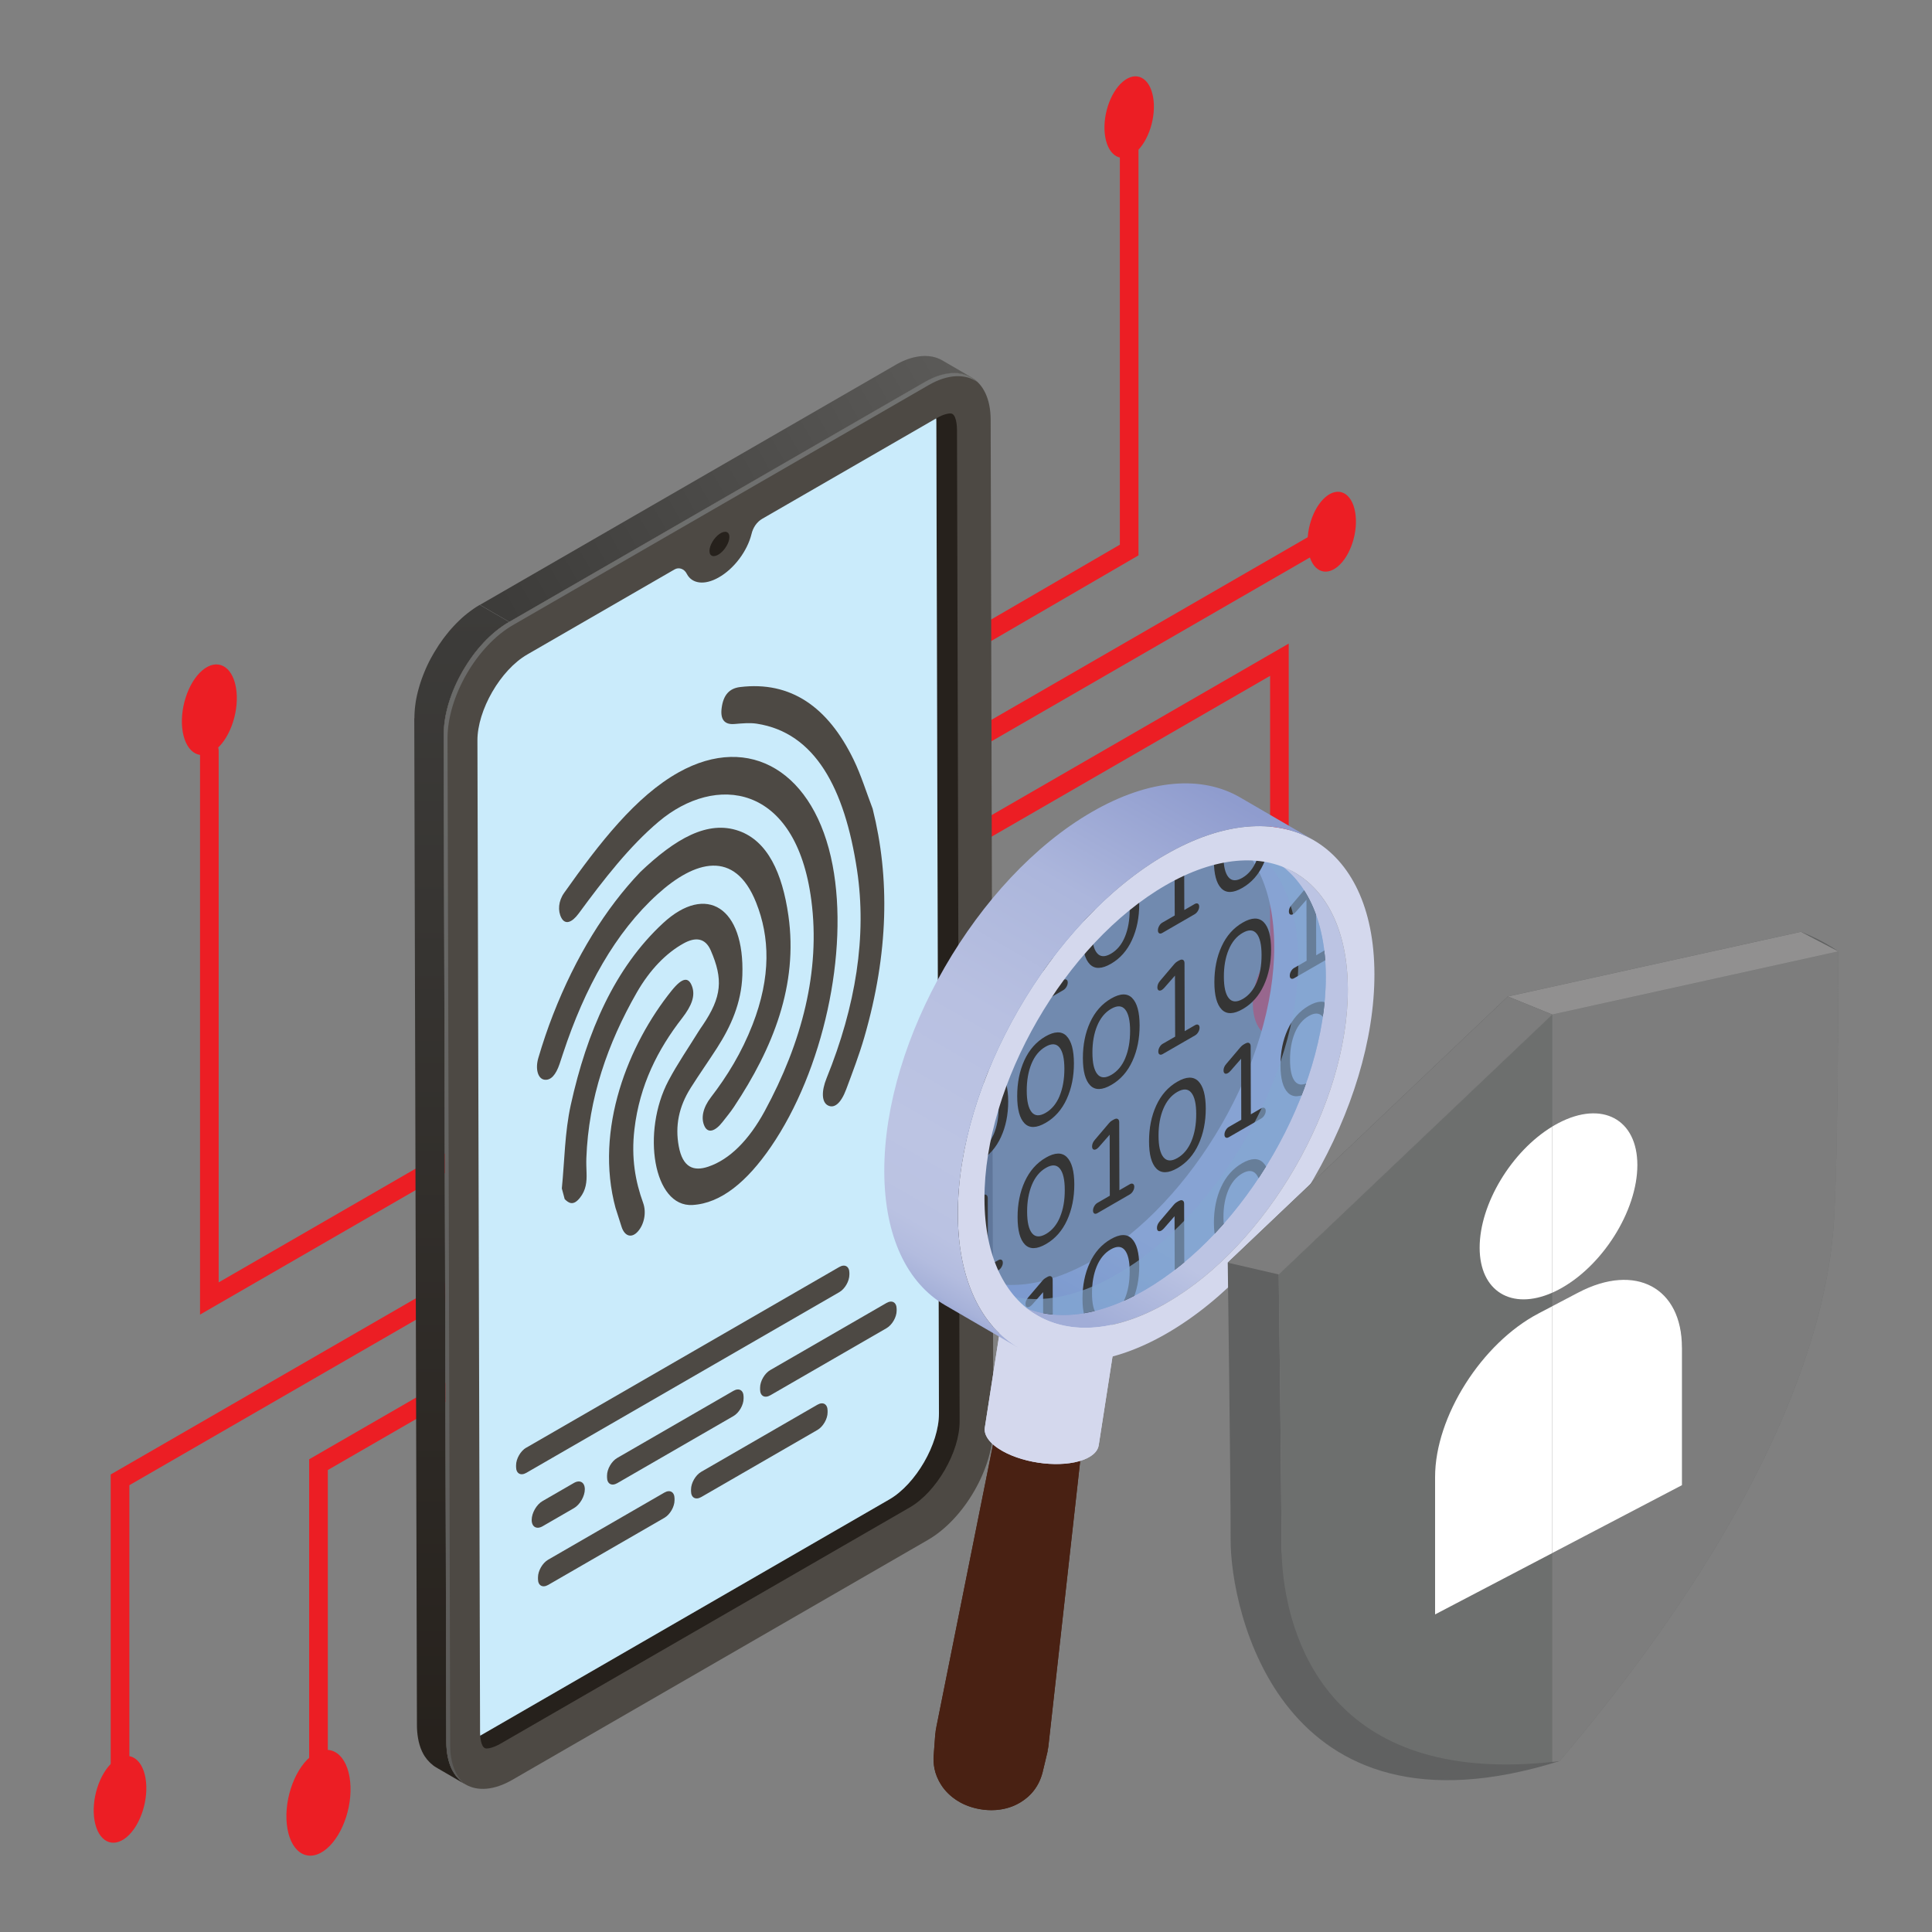 <?xml version="1.0" encoding="UTF-8"?>
<svg xmlns="http://www.w3.org/2000/svg" xmlns:xlink="http://www.w3.org/1999/xlink" id="Layer_2" viewBox="0 0 500 500">
  <rect x="0" y="0" width="500" height="500" fill="#808080" stroke="none"/>
  <defs>
    <style>.cls-1{fill:#26211c;}.cls-2{fill:url(#linear-gradient-2);}.cls-3{fill:#4d4944;}.cls-4{fill:#7d7d7d;}.cls-5{fill:#6990ca;}.cls-5,.cls-6{opacity:.64;}.cls-7{fill:#caebfb;}.cls-7,.cls-8{isolation:isolate;}.cls-9{fill:#606161;}.cls-10{fill:#fff;}.cls-11{fill:#919090;}.cls-12{fill:none;}.cls-13{fill:url(#linear-gradient-4);}.cls-6{fill:#84a7d2;}.cls-14{fill:#492113;}.cls-15{fill:url(#linear-gradient-3);}.cls-16{fill:url(#linear-gradient-5);}.cls-17{fill:#6d6f6e;}.cls-18{fill:#d4d8ed;}.cls-19{fill:#353535;}.cls-20{fill:url(#linear-gradient);}.cls-21{clip-path:url(#clippath);}.cls-22{fill:#ec1e24;}</style>
    <linearGradient id="linear-gradient" x1="131.27" y1="158.64" x2="246.63" y2="93.2" gradientUnits="userSpaceOnUse">
      <stop offset="0" stop-color="#3d3c3a"></stop>
      <stop offset="1" stop-color="#5b5a58"></stop>
    </linearGradient>
    <linearGradient id="linear-gradient-2" x1="119.52" y1="461.81" x2="119.52" y2="156.54" gradientUnits="userSpaceOnUse">
      <stop offset="0" stop-color="#26211c"></stop>
      <stop offset="1" stop-color="#3d3c3a"></stop>
    </linearGradient>
    <linearGradient id="linear-gradient-3" x1="209.13" y1="73.99" x2="72.59" y2="445.02" gradientUnits="userSpaceOnUse">
      <stop offset="0" stop-color="#727372"></stop>
      <stop offset="1" stop-color="#5b5a58"></stop>
    </linearGradient>
    <linearGradient id="linear-gradient-4" x1="12290.82" y1="344.58" x2="12357.13" y2="229.73" gradientTransform="translate(-12015.16)" gradientUnits="userSpaceOnUse">
      <stop offset=".04" stop-color="#a1add7"></stop>
      <stop offset=".23" stop-color="#bcc4e3"></stop>
      <stop offset=".37" stop-color="#bcc4e3"></stop>
      <stop offset=".39" stop-color="#bcc4e3"></stop>
      <stop offset=".99" stop-color="#bcc4e3"></stop>
    </linearGradient>
    <clipPath id="clippath">
      <path class="cls-12" d="M296.25,333.88c25.97-14.99,46.95-51.33,46.87-81.17-.08-29.84-21.2-41.88-47.17-26.88-25.96,14.99-46.95,51.33-46.87,81.18.08,29.84,21.21,41.87,47.17,26.88h0Z"></path>
    </clipPath>
    <linearGradient id="linear-gradient-5" x1="12250.46" y1="332.49" x2="12326.48" y2="200.82" gradientTransform="translate(-12015.16)" gradientUnits="userSpaceOnUse">
      <stop offset="0" stop-color="#a1add7"></stop>
      <stop offset=".01" stop-color="#a7b2d9"></stop>
      <stop offset=".05" stop-color="#b3bcdf"></stop>
      <stop offset=".1" stop-color="#bac2e2"></stop>
      <stop offset=".23" stop-color="#bcc4e3"></stop>
      <stop offset=".47" stop-color="#b8c0e1"></stop>
      <stop offset=".69" stop-color="#adb7dc"></stop>
      <stop offset=".72" stop-color="#acb6dc"></stop>
      <stop offset=".99" stop-color="#8f9cce"></stop>
    </linearGradient>
  </defs>
  <g id="Layer_1-2">
    <path class="cls-22" d="M170.56,215.5c-.83,0-1.64-.43-2.09-1.2-.67-1.15-.28-2.63.87-3.29l120.48-70.05V30.3c0-1.33,1.08-2.41,2.41-2.41s2.41,1.08,2.41,2.41v113.43l-122.88,71.44c-.38.22-.8.33-1.21.33Z"></path>
    <path class="cls-22" d="M182.15,259.15c-.83,0-1.64-.43-2.09-1.21-.67-1.15-.27-2.63.88-3.29l152.58-88.09v90.18c0,1.33-1.08,2.41-2.41,2.41s-2.41-1.08-2.41-2.41v-81.83l-145.34,83.92c-.38.22-.79.32-1.2.32Z"></path>
    <path class="cls-22" d="M195.7,226.64c-.83,0-1.64-.43-2.09-1.21-.67-1.15-.27-2.63.88-3.29l148.96-86c1.16-.67,2.63-.27,3.29.88.67,1.15.27,2.63-.88,3.29l-148.96,86c-.38.22-.79.32-1.2.32Z"></path>
    <path class="cls-22" d="M298.42,25.11c.89,5.07-1.15,11.51-4.57,14.38-3.42,2.87-6.91,1.08-7.81-3.99-.89-5.07,1.15-11.51,4.57-14.38,3.42-2.87,6.91-1.08,7.81,3.99Z"></path>
    <path class="cls-22" d="M350.71,132.52c.88,4.97-1.13,11.27-4.47,14.08-3.35,2.81-6.77,1.06-7.64-3.91-.88-4.97,1.13-11.27,4.47-14.08,3.35-2.81,6.77-1.06,7.64,3.91Z"></path>
    <path class="cls-22" d="M337.78,251.14c.96,5.47-1.24,12.4-4.92,15.49-3.68,3.09-7.45,1.16-8.41-4.3-.96-5.47,1.24-12.4,4.92-15.49,3.68-3.09,7.45-1.16,8.41,4.3Z"></path>
    <path class="cls-22" d="M82.42,468.97c-1.33,0-2.41-1.08-2.41-2.41v-88.9l33.7-19.45c1.15-.67,2.63-.28,3.29.88.67,1.15.27,2.63-.88,3.29l-31.28,18.06v86.11c0,1.33-1.08,2.41-2.41,2.41Z"></path>
    <path class="cls-22" d="M31.06,472.9c-1.33,0-2.41-1.08-2.41-2.41v-88.9l85.06-49.1c1.16-.67,2.63-.27,3.29.88.67,1.15.27,2.63-.88,3.29l-82.64,47.71v86.11c0,1.33-1.08,2.41-2.41,2.41Z"></path>
    <path class="cls-22" d="M51.77,340.23v-145.99c0-1.33,1.08-2.41,2.41-2.41s2.41,1.08,2.41,2.41v137.64l57.11-32.98c1.16-.67,2.63-.27,3.29.88.67,1.15.27,2.63-.88,3.29l-64.35,37.15Z"></path>
    <path class="cls-22" d="M61.06,177.91c.99,5.64-1.28,12.8-5.08,15.99-3.8,3.19-7.69,1.2-8.68-4.44-.99-5.64,1.28-12.8,5.08-15.99,3.8-3.19,7.69-1.2,8.68,4.44Z"></path>
    <path class="cls-22" d="M37.65,460.13c.95,5.4-1.23,12.26-4.86,15.31-3.64,3.05-7.36,1.15-8.32-4.25-.95-5.4,1.23-12.26,4.87-15.31,3.64-3.05,7.36-1.15,8.31,4.25Z"></path>
    <path class="cls-22" d="M90.45,459.82c1.16,6.58-1.49,14.93-5.93,18.65-4.43,3.72-8.97,1.4-10.13-5.18-1.16-6.58,1.49-14.93,5.93-18.65,4.43-3.72,8.97-1.4,10.13,5.18Z"></path>
    <path class="cls-20" d="M231.75,94.44c.18-.1.36-.2.54-.3.23-.13.46-.25.69-.36.15-.07.3-.14.45-.21.04-.02.07-.04.11-.05.04-.02.09-.04.13-.06.23-.1.45-.2.68-.29.23-.09.46-.18.69-.26.04-.01.08-.03.12-.04.04-.01.07-.02.11-.03.15-.05.3-.1.46-.15.24-.07.47-.14.7-.19.11-.03.22-.05.34-.07.05-.01.1-.02.15-.03.07-.02.14-.03.21-.05.25-.05.5-.09.74-.12.15-.02.3-.03.45-.05.05,0,.11-.01.16-.02.05,0,.1-.01.15-.01.27-.02.54-.03.8-.03.12,0,.23.01.34.02.09,0,.18,0,.27.01.09,0,.18,0,.27.01.33.03.66.08.98.14,0,0,.01,0,.02,0,.07.02.14.04.21.06.32.07.65.15.95.26.03,0,.05.02.07.03.45.17.89.36,1.3.6l7.59,4.41c-.41-.24-.85-.44-1.3-.6-.34-.12-.68-.22-1.04-.3-.07-.02-.13-.04-.2-.06-.41-.08-.84-.13-1.27-.16-.09,0-.18,0-.26-.01-.42-.02-.85-.01-1.29.03-.05,0-.11.01-.16.02-.46.04-.93.11-1.41.22-.05.01-.1.02-.15.03-.49.11-.99.25-1.49.42-.03.01-.07.02-.1.03-.53.18-1.07.4-1.61.65-.04.02-.07.03-.11.05-.55.26-1.11.54-1.68.87l-107.55,62.09-7.59-4.41,107.55-62.09Z"></path>
    <path class="cls-2" d="M107.25,185.89c0-.25,0-.51.01-.77,0-.27.02-.55.04-.82,0-.12.02-.25.03-.37,0-.06,0-.11.01-.17,0-.1.01-.19.02-.29.03-.28.06-.55.09-.83.04-.28.08-.57.12-.85,0,0,0-.02,0-.02,0-.01,0-.02,0-.03.04-.27.09-.53.14-.8.06-.3.12-.59.18-.89.02-.1.05-.21.07-.31.02-.06.03-.13.05-.19.03-.13.06-.26.09-.39.07-.3.15-.6.24-.9.06-.22.13-.44.19-.66.01-.04.02-.08.04-.12.01-.04.02-.08.03-.12.09-.29.18-.59.28-.88.1-.29.2-.58.3-.87.02-.05.04-.11.06-.16.02-.04.03-.09.05-.13.07-.18.13-.36.2-.54.11-.28.22-.55.33-.83.08-.2.17-.39.25-.59.01-.03.03-.07.04-.1.02-.04.03-.08.05-.12.12-.27.25-.55.37-.82.14-.3.29-.6.43-.9.02-.05.05-.09.07-.14.03-.06.06-.12.09-.17.12-.24.24-.47.37-.71.16-.29.33-.58.49-.87.08-.15.16-.3.25-.44.03-.06.07-.12.1-.18.15-.25.32-.5.47-.75.22-.36.45-.73.68-1.09.04-.06.07-.12.11-.17.35-.52.71-1.03,1.07-1.53h0s0,0,0,0c.25-.34.5-.67.76-.99.21-.27.42-.53.64-.79,0,0,0,0,0-.01,0,0,0,0,0-.01.22-.26.44-.52.66-.77.22-.25.44-.49.66-.73.04-.04.07-.08.11-.12.04-.04.08-.08.12-.12.16-.16.31-.33.47-.49.24-.24.48-.48.72-.71.07-.07.15-.14.22-.21.06-.05.12-.11.17-.16.12-.11.23-.22.35-.33.25-.22.5-.44.76-.66.11-.09.22-.18.34-.27.06-.05.11-.09.17-.14.08-.07.17-.14.25-.2.25-.19.5-.38.75-.57.18-.13.36-.26.55-.39.03-.02.07-.05.1-.07.03-.02.06-.05.09-.07.24-.16.48-.32.72-.48.24-.15.48-.3.72-.44.06-.03.11-.07.17-.1l7.59,4.41c-.58.33-1.14.7-1.7,1.08-.03.02-.07.05-.1.07-.52.37-1.04.75-1.55,1.16-.06.05-.11.09-.17.14-.49.4-.97.82-1.44,1.26-.06.05-.12.11-.17.16-.48.45-.95.92-1.41,1.41-.04.04-.08.08-.11.12-.49.53-.97,1.07-1.44,1.63,0,0,0,0,0,.01-.48.58-.94,1.17-1.39,1.78h0c-.41.56-.8,1.13-1.18,1.71-.24.36-.46.72-.68,1.09-.19.31-.39.61-.57.93-.08.15-.16.29-.25.44-.3.52-.58,1.05-.86,1.58-.03.06-.06.12-.09.18-.33.65-.64,1.31-.93,1.97-.02.03-.03.07-.05.1-.28.65-.55,1.3-.79,1.96-.02.04-.03.09-.05.13-.25.67-.47,1.35-.68,2.02-.01.04-.02.08-.04.12-.19.65-.37,1.3-.52,1.95-.02.06-.03.13-.05.19-.15.67-.29,1.33-.39,2,0,.01,0,.02,0,.04-.11.67-.19,1.34-.24,2,0,.06,0,.11-.01.17-.05.66-.08,1.32-.08,1.96h0l.69,260.61c0,.65.03,1.27.09,1.87,0,.05.01.11.02.16.05.55.13,1.08.23,1.59.01.07.03.13.04.2.1.49.22.96.36,1.41.03.08.05.16.08.25.14.42.3.83.47,1.21.02.04.04.09.06.13.2.43.43.84.68,1.22.35.54.75,1.02,1.17,1.45.1.11.21.21.32.31.45.41.92.79,1.43,1.09l-7.59-4.41c-.52-.3-.99-.68-1.43-1.09-.11-.1-.21-.2-.32-.31-.43-.44-.83-.91-1.18-1.45,0,0-.01-.01-.02-.02-.23-.36-.45-.75-.64-1.16,0-.01-.01-.03-.02-.04-.02-.04-.04-.09-.06-.13-.12-.26-.23-.52-.33-.79-.05-.14-.09-.28-.14-.42-.03-.08-.06-.16-.08-.25-.02-.08-.05-.15-.07-.22-.08-.28-.16-.57-.23-.87-.02-.1-.04-.22-.06-.32-.01-.07-.03-.13-.04-.2-.02-.1-.04-.2-.06-.31-.05-.27-.09-.54-.12-.81-.02-.15-.03-.31-.05-.47,0-.05-.01-.11-.02-.16,0-.07-.01-.13-.02-.19-.02-.26-.04-.53-.05-.8-.01-.27-.02-.54-.02-.82v-.05l-.69-260.61h0Z"></path>
    <path class="cls-3" d="M131.79,160.95c-9.39,5.42-16.98,18.57-16.95,29.36l.69,260.61c.03,10.79,7.67,15.13,17.06,9.7l107.55-62.09c9.38-5.41,16.96-18.54,16.93-29.33l-.69-260.61c-.03-10.79-7.67-15.15-17.04-9.73l-107.55,62.09Z"></path>
    <path class="cls-1" d="M124.29,449.18c.08,1.29.42,3.33,1.61,3.33.45,0,1.7-.13,3.71-1.29l105.87-61.12c6.89-3.99,12.89-14.37,12.87-22.26l-.68-256.58c0-.72-.11-4.26-1.67-4.26-.45,0-1.7.11-3.67,1.25l-.04.02c.04.42.04.81.04.98l.68,256.55c.02,7.89-6,18.3-12.87,22.26l-105.85,61.12Z"></path>
    <path class="cls-7" d="M136.44,169.39l37.18-21.47.95-.55c1.17-.68,2.54-.11,3.14,1.08.02.04.04.08.06.11,1.31,2.48,4.49,2.99,8.18.91,4.07-2.27,7.48-6.93,8.54-11.26.38-1.63,1.34-3.12,2.8-3.96l44.99-25.97c.04.42.04.81.04.98l.68,256.55c.02,7.89-6,18.3-12.87,22.26l-105.85,61.12c-.04-.42-.04-.76-.04-.93l-.68-256.58c-.04-7.89,5.98-18.32,12.87-22.28Z"></path>
    <path class="cls-1" d="M183.61,142.58c0,1.43,1.16,1.77,2.58.78,1.43-1,2.58-2.97,2.58-4.39,0-1.43-1.16-1.77-2.58-.78-1.43,1-2.58,2.97-2.58,4.39Z"></path>
    <path class="cls-15" d="M131.79,160.95l107.55-62.09c5.59-3.23,10.55-2.96,13.66.05-3.12-2.22-7.65-2.15-12.68.76l-107.55,62.09c-9.39,5.42-16.98,18.57-16.95,29.36l.69,260.61c.01,4.35,1.28,7.63,3.38,9.66-2.68-1.9-4.34-5.49-4.35-10.48l-.69-260.61c-.03-10.79,7.56-23.94,16.95-29.36Z"></path>
    <path class="cls-3" d="M145.4,307.59c.72-7.2.74-14.45,2.31-21.61,4.2-19.05,11.45-35.56,23.88-47.06,11.23-10.39,21.15-4.06,20.53,13.51-.25,7.12-2.95,13.18-6.58,18.82-2.22,3.45-4.55,6.75-6.75,10.23-3.16,4.98-4.09,9.96-3.13,15.17,1.02,5.5,3.84,6.56,7.62,5.29,5.59-1.87,10.57-6.94,14.61-14.36,9.66-17.8,14.48-36.33,12.08-54.61-3.98-30.4-24.86-32.68-39.5-20.33-7.52,6.34-14.16,14.86-20.7,23.76-1.8,2.44-3.51,2.96-4.48,1.15-.98-1.82-.79-4.36.7-6.46,9.13-12.91,18.57-25.04,29.7-31.24,18.44-10.26,35.22-.01,39.79,24.08,4.26,22.41-2.41,53.12-16,72.91-6.16,8.97-12.88,14.58-20.25,15.01-10.17.6-13.24-18.94-6.23-32.17,2.35-4.44,5.12-8.43,7.71-12.63.35-.57.73-1.11,1.1-1.65,5.06-7.44,5.35-12.02,2.13-19.44-1.43-3.29-4.01-3.47-6.99-1.83-4.56,2.51-8.77,6.85-12.14,12.71-7.58,13.2-12.49,27.45-13.06,42.82-.05,1.33.01,2.62.05,3.9.08,2.27-.12,4.42-1.71,6.42-1.67,2.1-2.84,1.47-3.95.35-.25-.92-.49-1.84-.74-2.77Z"></path>
    <path class="cls-3" d="M165.67,225.71c9.11-8.68,17.49-13.52,25.56-10.67,7.43,2.63,11.24,10.89,12.81,21.93,2.55,17.98-3.98,34.27-14.1,49.5-.91,1.37-1.93,2.59-2.91,3.85-1.99,2.56-3.81,3-4.69,1.17-1.01-2.11-.42-4.83,1.65-7.52,4.22-5.48,7.95-11.56,10.76-18.77,4.84-12.43,4.47-22.76.93-31.63-5.53-13.87-15.89-10.85-25.49-2.16-10.92,9.88-18.85,24.16-24.48,41.24-.3.91-.59,1.82-.9,2.72-.93,2.71-2.21,4.32-3.95,4.05-1.61-.25-2.4-2.72-1.53-5.66,1.11-3.76,2.37-7.52,3.79-11.15,5.88-15.09,13.64-27.55,22.55-36.89Z"></path>
    <path class="cls-3" d="M225.86,209.38c4.43,17.72,4.15,37.2-2.18,59.07-1.32,4.55-3.03,9.03-4.69,13.48-1.37,3.65-3.1,5.02-4.75,4.14-1.57-.84-1.72-3.58-.32-7.04,7.56-18.65,10.46-36.76,7.88-53.86-3.2-21.18-10.85-35.55-25.94-37.88-1.84-.28-3.82-.08-5.76.08-2.58.22-3.74-1.13-3.33-4.19.44-3.28,1.95-5.03,4.76-5.37,13.06-1.59,22.74,5.08,29.4,18.83,1.9,3.91,3.31,8.48,4.94,12.74Z"></path>
    <path class="cls-3" d="M159.33,312.73c-5.59-20.52,3.35-42.54,14.5-56.37,2.8-3.47,4.4-3.59,5.3-1.01.82,2.35-.07,4.88-2.59,8.13-6.28,8.08-11.01,17.32-12.35,28.78-.88,7.49.27,13.57,2.25,19.04.9,2.49.29,5.56-1.37,7.42-1.6,1.79-3.41,1.26-4.21-1.23-.51-1.59-1.01-3.18-1.52-4.77Z"></path>
    <g class="cls-8">
      <path class="cls-3" d="M136.2,374.66l81-46.76c1.46-.84,2.62-.15,2.62,1.52v.45c0,1.68-1.15,3.7-2.61,4.54l-81,46.76c-1.46.84-2.64.17-2.65-1.51v-.45c0-1.68,1.17-3.72,2.63-4.56"></path>
      <path class="cls-3" d="M159.73,377.32l30.08-17.37c1.46-.84,2.62-.15,2.63,1.52v.48c0,1.65-1.15,3.67-2.61,4.52l-30.08,17.37c-1.46.84-2.64.17-2.65-1.48v-.48c0-1.68,1.17-3.72,2.63-4.56"></path>
      <path class="cls-3" d="M140.42,388.47l8.1-4.68c1.57-.91,2.83-.17,2.83,1.64,0,1.78-1.24,3.97-2.82,4.88l-8.1,4.68c-1.55.9-2.83.17-2.83-1.62,0-1.81,1.26-4.01,2.82-4.9"></path>
      <path class="cls-3" d="M199.34,354.58l30.08-17.37c1.46-.84,2.62-.15,2.63,1.52v.48c0,1.65-1.15,3.67-2.61,4.52l-30.08,17.37c-1.46.84-2.64.17-2.65-1.48v-.48c0-1.68,1.17-3.72,2.63-4.56"></path>
      <path class="cls-3" d="M141.86,403.65l30.08-17.37c1.46-.84,2.62-.15,2.63,1.52v.48c0,1.65-1.15,3.67-2.61,4.52l-30.08,17.37c-1.46.84-2.64.17-2.65-1.48v-.48c0-1.68,1.17-3.72,2.63-4.56"></path>
      <path class="cls-3" d="M181.47,380.91l30.08-17.37c1.46-.84,2.62-.15,2.63,1.52v.48c0,1.65-1.15,3.67-2.61,4.52l-30.08,17.37c-1.46.84-2.64.17-2.65-1.48v-.48c0-1.68,1.17-3.72,2.63-4.56"></path>
    </g>
    <g class="cls-8">
      <path class="cls-14" d="M252.35,464.69c-1,.37-.95,1.16.11,1.76,1.06.6,2.74.78,3.74.4,1-.37.95-1.16-.11-1.76-1.06-.6-2.74-.78-3.74-.4Z"></path>
      <path class="cls-14" d="M269.82,458.68c.46-1.93-1.01-4.17-4.37-6.05-5.69-3.2-14.64-4.16-19.99-2.16-.53,5.53,2.47,11.75,6.89,14.23,1-.37,2.67-.19,3.74.4,1.06.6,1.11,1.38.11,1.76-1,.37-2.67.19-3.74-.4-1.06-.6-1.11-1.38-.11-1.76-4.42-2.48-7.42-8.7-6.89-14.23-2.45.91-3.72,2.29-3.84,3.82-.11,1.96.02,4.61,1.98,7.69.79,1.24,2.64,3.56,6.14,5.09,4.33,1.89,11.2,2.48,16.35-2.09,1.81-1.61,3.07-3.73,3.73-6.3Z"></path>
      <path class="cls-14" d="M241.63,454.29c.11-1.53,1.39-2.91,3.84-3.82l.51-5.4c-2.52.94-3.83,2.36-3.95,3.94-.13,1.76-.26,3.52-.39,5.29Z"></path>
      <path class="cls-14" d="M271.05,453.53c.47-1.99-1.04-4.29-4.5-6.24-5.86-3.29-15.07-4.29-20.58-2.23l-.51,5.4c5.35-2,14.3-1.03,19.99,2.16,3.36,1.89,4.83,4.13,4.37,6.06.41-1.72.82-3.44,1.23-5.16Z"></path>
      <path class="cls-14" d="M242.03,448.93c.15-1.55,1.46-2.94,3.94-3.87.04-.38.1-.73.16-1.1-2.39.89-3.7,2.22-3.93,3.7-.07.42-.13.85-.17,1.27Z"></path>
      <path class="cls-14" d="M271.29,452.19c.3-1.93-1.23-4.14-4.55-6-5.86-3.29-15.09-4.29-20.61-2.23-.06.37-.11.72-.16,1.1,5.51-2.06,14.73-1.06,20.58,2.23,3.42,1.92,4.94,4.19,4.51,6.17.09-.42.16-.84.22-1.27Z"></path>
      <path class="cls-14" d="M261.86,467.53c4.1-1.59,6.93-4.73,7.96-8.86-.32,1.34-1.57,2.53-3.76,3.35-5.35,2-14.3,1.03-19.99-2.16-3.09-1.74-4.58-3.77-4.44-5.59-.05,1.21-.14,3.74,1.29,6.49,1.44,2.78,3.31,4.24,4.78,5.21.89.58,3.36,1.99,7,2.39,1.45.16,2.72.08,3.2.05,1.89-.16,3.29-.62,3.96-.88Z"></path>
      <path class="cls-14" d="M269.82,458.68c.41-1.72.82-3.44,1.23-5.16-.33,1.38-1.62,2.6-3.87,3.45-5.51,2.06-14.73,1.06-20.58-2.23-3.18-1.78-4.71-3.88-4.57-5.75h0c-.13,1.76-.26,3.52-.39,5.29-.14,1.82,1.36,3.85,4.44,5.58,5.69,3.19,14.64,4.16,19.99,2.16,2.19-.82,3.44-2.01,3.76-3.35Z"></path>
      <path class="cls-14" d="M271.07,453.46c.09-.42.16-.84.22-1.27-.23,1.48-1.53,2.8-3.93,3.7-5.52,2.06-14.75,1.06-20.61-2.23-3.32-1.87-4.85-4.07-4.55-6-.07.42-.13.85-.17,1.27-.19,1.89,1.35,4.01,4.57,5.82,5.86,3.29,15.07,4.29,20.58,2.23,2.3-.86,3.59-2.11,3.89-3.52Z"></path>
      <path class="cls-14" d="M242.22,447.52c.29-1.43,1.58-2.7,3.9-3.56l19.41-101.71c-1.6.6-2.5,1.48-2.7,2.46-6.87,34.27-13.74,68.54-20.62,102.81Z"></path>
      <path class="cls-14" d="M282.93,347.84c.15-1.31-.91-2.79-3.16-4.05-4.05-2.28-10.42-2.97-14.24-1.54l-19.41,101.71c5.52-2.06,14.75-1.06,20.61,2.23,3.25,1.82,4.78,3.97,4.57,5.87,3.87-34.74,7.75-69.48,11.62-104.21Z"></path>
      <path class="cls-14" d="M271.31,452.06c3.87-34.74,7.75-69.48,11.62-104.21-.12,1.06-1.02,2.01-2.72,2.65-3.81,1.42-10.19.73-14.24-1.54-2.35-1.32-3.4-2.88-3.13-4.24h0c-6.87,34.27-13.74,68.54-20.62,102.81-.39,1.97,1.13,4.23,4.53,6.14,5.87,3.29,15.09,4.29,20.61,2.23,2.47-.92,3.77-2.3,3.94-3.83Z"></path>
      <path class="cls-18" d="M254.87,369.47c.23-1.5,1.55-2.84,3.98-3.74l4.35-27.96c-2.42.91-3.74,2.25-3.98,3.74-1.31,8.39-3.05,19.57-4.35,27.96Z"></path>
      <path class="cls-18" d="M279.73,367.98c5.94,3.34,6.22,7.74.63,9.82-5.59,2.09-14.94,1.08-20.88-2.26-5.94-3.34-6.22-7.74-.63-9.82,5.59-2.09,14.94-1.08,20.88,2.26ZM262.27,367.65c-3.81,1.42-3.62,4.42.43,6.7,4.05,2.28,10.42,2.97,14.24,1.54,3.81-1.42,3.62-4.42-.43-6.7-4.05-2.28-10.42-2.97-14.24-1.54h0Z"></path>
      <path class="cls-18" d="M288.69,346.1c.3-1.96-1.24-4.19-4.61-6.08-5.94-3.34-15.29-4.35-20.88-2.26l-4.35,27.96c5.59-2.09,14.94-1.08,20.88,2.26,3.37,1.89,4.92,4.12,4.61,6.08,1.31-8.39,3.05-19.57,4.35-27.96Z"></path>
      <path class="cls-18" d="M263.2,337.76c-5.59,2.09-5.31,6.49.63,9.82,5.94,3.34,15.29,4.35,20.88,2.26,5.59-2.09,5.31-6.49-.63-9.82-5.94-3.34-15.29-4.35-20.88-2.26Z"></path>
      <path class="cls-18" d="M284.34,374.07l4.35-27.96c-.23,1.5-1.55,2.84-3.98,3.74-5.59,2.09-14.94,1.08-20.88-2.26-3.37-1.89-4.92-4.12-4.61-6.08l-4.35,27.96c-.3,1.96,1.24,4.19,4.61,6.08,5.94,3.34,15.29,4.35,20.88,2.26,2.42-.91,3.74-2.25,3.98-3.74Z"></path>
    </g>
    <path class="cls-13" d="M335.1,225.84l-19.05-11.07c8.44,4.9,13.67,15.34,13.72,30.16.08,29.84-20.9,66.18-46.87,81.17-13.07,7.54-24.91,8.24-33.46,3.28l19.05,11.07c8.55,4.97,20.39,4.27,33.46-3.28,25.97-14.99,46.95-51.33,46.87-81.17-.04-14.82-5.28-25.25-13.72-30.16Z"></path>
    <path class="cls-5" d="M296.25,333.88c25.97-14.99,46.95-51.33,46.87-81.17-.08-29.84-21.2-41.88-47.17-26.88-25.96,14.99-46.95,51.33-46.87,81.18.08,29.84,21.21,41.87,47.17,26.88h0Z"></path>
    <g class="cls-21">
      <path class="cls-19" d="M310.13,279.82c1.27,1.28,1.91,3.64,1.92,7.06,0,3.43-.61,6.51-1.87,9.25-1.26,2.75-3.07,4.8-5.44,6.17-2.38,1.38-4.2,1.42-5.47.13-1.26-1.28-1.9-3.64-1.9-7.07,0-3.43.61-6.51,1.86-9.24,1.25-2.74,3.07-4.8,5.45-6.17,2.36-1.37,4.18-1.4,5.45-.13ZM308.34,295.33c.83-2,1.25-4.34,1.24-7.02,0-2.66-.43-4.5-1.28-5.53-.84-1.03-2.05-1.09-3.62-.19-1.57.91-2.77,2.36-3.61,4.36-.84,2-1.25,4.33-1.24,6.99,0,2.68.43,4.53,1.28,5.56.85,1.03,2.05,1.09,3.62.19s2.77-2.36,3.61-4.36"></path>
      <path class="cls-19" d="M322.37,270.04c.36-.21.66-.24.92-.1.25.15.38.43.38.84l.05,17.6,2.68-1.55c.32-.19.6-.22.83-.09.23.13.34.38.34.75,0,.38-.11.75-.34,1.13-.22.38-.5.66-.83.85l-8.37,4.83c-.32.19-.6.22-.81.09-.22-.13-.33-.37-.33-.75s.1-.75.32-1.13c.22-.39.49-.67.81-.86l3.22-1.86-.04-15.79-2.76,3.16c-.25.27-.46.45-.62.54-.35.2-.63.24-.84.11-.21-.13-.33-.39-.33-.78,0-.58.23-1.15.7-1.68l3.68-4.34c.25-.29.5-.51.76-.66l.57-.33Z"></path>
      <path class="cls-19" d="M344.15,260.17c1.27,1.28,1.91,3.63,1.92,7.06,0,3.43-.62,6.51-1.87,9.25-1.26,2.75-3.07,4.8-5.44,6.16-2.39,1.38-4.21,1.42-5.47.13-1.26-1.28-1.9-3.65-1.9-7.07-.01-3.43.61-6.51,1.86-9.24,1.25-2.74,3.06-4.79,5.45-6.17,2.37-1.36,4.18-1.4,5.45-.12ZM342.36,275.68c.84-2,1.25-4.34,1.24-7.02,0-2.66-.43-4.51-1.27-5.53-.85-1.03-2.06-1.09-3.62-.19-1.57.91-2.78,2.36-3.61,4.37-.83,2-1.25,4.33-1.24,6.98,0,2.68.43,4.53,1.27,5.57.85,1.03,2.06,1.09,3.63.18,1.57-.9,2.77-2.36,3.61-4.36"></path>
      <path class="cls-19" d="M258.89,246.6c1.27,1.28,1.91,3.64,1.92,7.06,0,3.43-.61,6.51-1.87,9.25-1.26,2.75-3.07,4.8-5.44,6.16-2.38,1.38-4.21,1.42-5.47.13-1.26-1.28-1.9-3.64-1.91-7.07,0-3.43.61-6.51,1.86-9.24,1.25-2.74,3.07-4.8,5.45-6.17,2.37-1.37,4.18-1.4,5.45-.13ZM257.1,262.11c.84-2,1.25-4.34,1.24-7.02,0-2.66-.43-4.5-1.28-5.53-.85-1.03-2.05-1.09-3.62-.19-1.57.91-2.77,2.36-3.61,4.36-.83,2-1.25,4.33-1.24,6.99,0,2.68.43,4.53,1.28,5.56.84,1.03,2.05,1.09,3.62.19,1.57-.91,2.77-2.36,3.61-4.36"></path>
      <path class="cls-19" d="M271.12,236.83c.36-.21.67-.24.92-.1.25.15.38.43.39.84l.05,17.6,2.68-1.55c.33-.19.6-.22.83-.09.23.13.34.38.34.75s-.11.75-.34,1.13c-.22.38-.5.66-.83.85l-8.37,4.83c-.32.19-.6.22-.82.1-.21-.13-.32-.37-.33-.75,0-.37.11-.76.32-1.14.22-.39.49-.67.81-.86l3.23-1.86-.05-15.79-2.76,3.16c-.25.27-.46.45-.62.54-.34.2-.63.24-.84.11-.22-.13-.33-.39-.33-.78,0-.58.23-1.14.7-1.68l3.68-4.33c.25-.29.5-.51.76-.66l.57-.33Z"></path>
      <path class="cls-19" d="M292.91,226.95c1.27,1.28,1.91,3.64,1.92,7.06,0,3.43-.61,6.51-1.87,9.25-1.25,2.74-3.07,4.8-5.44,6.16-2.38,1.38-4.2,1.42-5.47.13-1.26-1.29-1.9-3.65-1.9-7.07-.01-3.43.61-6.51,1.86-9.25,1.25-2.73,3.07-4.79,5.45-6.17,2.37-1.37,4.18-1.41,5.45-.13ZM291.12,242.46c.83-2,1.24-4.34,1.24-7.02,0-2.66-.43-4.5-1.27-5.53-.84-1.03-2.05-1.09-3.63-.18-1.57.91-2.77,2.36-3.61,4.36-.83,2-1.25,4.33-1.24,6.99,0,2.68.43,4.53,1.28,5.56.84,1.03,2.05,1.09,3.62.18s2.78-2.36,3.61-4.36"></path>
      <path class="cls-19" d="M305.15,217.18c.36-.2.67-.24.92-.1.26.15.38.43.38.84l.05,17.59,2.68-1.55c.32-.19.6-.22.83-.09.22.13.34.38.34.75,0,.37-.11.75-.34,1.13-.23.38-.5.66-.83.85l-8.37,4.84c-.32.19-.6.22-.81.09-.22-.13-.33-.37-.33-.75s.11-.76.32-1.14c.21-.39.49-.67.81-.86l3.22-1.86-.05-15.79-2.76,3.15c-.25.27-.46.45-.62.55-.34.2-.62.23-.84.11-.21-.13-.33-.38-.33-.78,0-.58.23-1.14.7-1.69l3.67-4.33c.25-.29.51-.51.76-.66l.57-.33Z"></path>
      <path class="cls-19" d="M326.93,207.3c1.27,1.29,1.91,3.64,1.92,7.06,0,3.42-.62,6.51-1.87,9.25-1.26,2.75-3.07,4.8-5.44,6.16-2.38,1.38-4.21,1.42-5.47.13-1.26-1.28-1.9-3.65-1.91-7.07,0-3.43.61-6.51,1.86-9.25,1.25-2.73,3.07-4.8,5.45-6.17,2.37-1.36,4.18-1.4,5.45-.13ZM325.14,222.81c.84-2,1.25-4.34,1.24-7.02,0-2.66-.43-4.5-1.28-5.53-.84-1.03-2.05-1.09-3.62-.18-1.57.91-2.78,2.36-3.61,4.36-.83,2-1.25,4.33-1.24,6.99,0,2.68.43,4.53,1.28,5.56.84,1.03,2.05,1.09,3.62.18s2.77-2.36,3.61-4.36"></path>
      <path class="cls-19" d="M339.16,197.53c.36-.21.67-.24.92-.1.25.14.38.43.39.84l.05,17.6,2.68-1.55c.33-.19.6-.22.83-.09.23.13.34.38.34.76s-.11.75-.34,1.13c-.22.38-.5.66-.83.85l-8.37,4.83c-.33.19-.6.22-.82.1-.21-.13-.33-.37-.33-.75s.11-.76.32-1.14c.22-.39.49-.68.81-.86l3.23-1.86-.05-15.79-2.76,3.15c-.25.27-.46.45-.62.55-.34.2-.63.23-.84.11-.22-.13-.33-.38-.33-.78,0-.58.23-1.14.7-1.69l3.68-4.33c.25-.29.5-.51.76-.66l.57-.33Z"></path>
      <path class="cls-19" d="M259,277.95c1.27,1.28,1.91,3.64,1.92,7.06,0,3.43-.61,6.51-1.87,9.25-1.26,2.75-3.07,4.8-5.44,6.16-2.38,1.38-4.21,1.42-5.47.13-1.26-1.28-1.9-3.65-1.9-7.07,0-3.43.61-6.51,1.86-9.25,1.25-2.73,3.07-4.79,5.45-6.17,2.36-1.36,4.18-1.4,5.45-.13ZM257.21,293.46c.83-2,1.25-4.34,1.24-7.02,0-2.66-.43-4.5-1.28-5.53-.84-1.03-2.05-1.09-3.62-.18-1.57.91-2.77,2.36-3.61,4.36-.84,2-1.25,4.33-1.24,6.99,0,2.68.43,4.53,1.28,5.56.84,1.03,2.05,1.09,3.62.18,1.57-.9,2.77-2.36,3.61-4.36"></path>
      <path class="cls-19" d="M276.01,268.12c1.27,1.29,1.91,3.64,1.92,7.06.01,3.42-.62,6.51-1.87,9.25-1.26,2.75-3.07,4.8-5.44,6.16-2.38,1.38-4.21,1.42-5.47.13-1.26-1.28-1.9-3.65-1.9-7.07,0-3.43.61-6.51,1.86-9.25,1.25-2.73,3.07-4.79,5.45-6.17,2.36-1.36,4.18-1.4,5.45-.13ZM274.22,283.63c.83-2,1.24-4.34,1.24-7.02,0-2.66-.43-4.5-1.27-5.53-.84-1.03-2.05-1.09-3.62-.18-1.57.91-2.78,2.36-3.61,4.36-.83,2-1.24,4.33-1.24,6.99,0,2.68.43,4.53,1.27,5.57.84,1.03,2.05,1.09,3.63.18,1.57-.91,2.77-2.36,3.61-4.36"></path>
      <path class="cls-19" d="M293.01,258.3c1.27,1.28,1.91,3.64,1.92,7.06,0,3.42-.61,6.51-1.87,9.25-1.25,2.74-3.07,4.79-5.44,6.16-2.38,1.38-4.21,1.42-5.47.13-1.26-1.29-1.9-3.65-1.9-7.07,0-3.42.61-6.51,1.86-9.24,1.25-2.73,3.07-4.8,5.45-6.17,2.37-1.37,4.19-1.41,5.45-.13ZM291.23,273.81c.83-2,1.24-4.34,1.24-7.02,0-2.66-.43-4.5-1.27-5.53-.84-1.03-2.05-1.09-3.63-.18s-2.77,2.36-3.61,4.36c-.83,2-1.25,4.33-1.24,6.99,0,2.68.43,4.53,1.28,5.56.84,1.03,2.05,1.09,3.62.18s2.78-2.36,3.62-4.36"></path>
      <path class="cls-19" d="M305.25,248.52c.36-.2.67-.24.92-.1s.38.43.38.84l.05,17.6,2.68-1.55c.32-.19.6-.22.83-.09.23.13.34.38.34.76,0,.37-.11.75-.34,1.13-.23.38-.5.66-.83.85l-8.37,4.83c-.33.19-.6.22-.81.1-.22-.13-.33-.37-.33-.75,0-.37.11-.76.32-1.14.21-.39.49-.67.81-.86l3.23-1.86-.05-15.79-2.76,3.15c-.25.27-.46.45-.62.55-.34.2-.62.23-.84.11-.22-.13-.33-.38-.33-.78,0-.58.23-1.14.7-1.69l3.67-4.33c.25-.29.51-.51.76-.66l.57-.33Z"></path>
      <path class="cls-19" d="M327.04,238.65c1.27,1.29,1.91,3.64,1.92,7.06.01,3.43-.62,6.52-1.87,9.25-1.26,2.75-3.07,4.8-5.44,6.17-2.38,1.38-4.21,1.42-5.47.13-1.26-1.28-1.9-3.64-1.9-7.07,0-3.42.61-6.51,1.86-9.24,1.25-2.74,3.07-4.8,5.45-6.17,2.36-1.37,4.18-1.4,5.45-.13ZM325.25,254.16c.83-2,1.25-4.34,1.24-7.02,0-2.66-.43-4.5-1.28-5.53s-2.05-1.09-3.62-.18c-1.57.9-2.78,2.36-3.61,4.36-.84,2-1.25,4.33-1.24,6.99,0,2.68.43,4.53,1.28,5.56.84,1.03,2.05,1.09,3.62.19,1.57-.91,2.77-2.36,3.61-4.36"></path>
      <path class="cls-19" d="M339.27,228.88c.36-.21.67-.24.92-.1.25.14.39.42.39.84l.05,17.6,2.68-1.55c.32-.19.6-.22.83-.09.22.13.34.38.34.76,0,.37-.11.75-.34,1.13-.22.38-.5.66-.83.85l-8.37,4.83c-.32.19-.6.22-.82.1-.22-.13-.33-.37-.33-.75,0-.37.11-.76.32-1.14.22-.39.49-.67.82-.86l3.22-1.86-.04-15.79-2.76,3.16c-.25.27-.46.45-.62.54-.35.2-.63.24-.84.11-.22-.13-.32-.38-.33-.78,0-.58.23-1.14.7-1.68l3.67-4.33c.25-.3.51-.51.76-.66l.57-.33Z"></path>
      <path class="cls-19" d="M254.33,309.34c.36-.2.66-.24.92-.1.25.15.38.43.38.84l.05,17.6,2.68-1.55c.32-.19.6-.22.83-.09.23.13.34.38.34.75,0,.38-.11.75-.34,1.13-.22.38-.5.66-.83.85l-8.37,4.83c-.32.19-.6.22-.81.1-.22-.13-.33-.37-.33-.75s.1-.75.32-1.13c.21-.39.49-.67.81-.86l3.22-1.86-.04-15.79-2.76,3.15c-.25.27-.46.45-.62.55-.35.2-.63.24-.84.11-.21-.13-.32-.38-.33-.78,0-.58.23-1.15.7-1.68l3.68-4.34c.25-.29.5-.51.76-.66l.57-.33Z"></path>
      <path class="cls-19" d="M276.11,299.47c1.27,1.29,1.91,3.64,1.92,7.06,0,3.42-.62,6.51-1.87,9.25-1.26,2.75-3.07,4.8-5.44,6.17-2.38,1.38-4.21,1.42-5.47.13-1.26-1.28-1.9-3.64-1.9-7.07-.01-3.42.61-6.5,1.86-9.24,1.25-2.73,3.07-4.8,5.45-6.17,2.37-1.37,4.18-1.4,5.45-.13ZM274.32,314.98c.84-2,1.25-4.34,1.24-7.02,0-2.66-.43-4.5-1.27-5.53-.85-1.03-2.05-1.09-3.62-.18-1.57.91-2.78,2.36-3.61,4.36-.83,2-1.25,4.33-1.24,6.99,0,2.68.43,4.53,1.27,5.56.85,1.03,2.06,1.09,3.63.18s2.77-2.36,3.61-4.36"></path>
      <path class="cls-19" d="M288.35,289.69c.36-.21.67-.24.92-.1.25.14.38.43.38.84l.05,17.6,2.68-1.55c.32-.19.6-.22.83-.09.23.13.34.38.34.75s-.11.75-.34,1.13c-.22.38-.5.66-.83.85l-8.37,4.84c-.32.19-.59.22-.81.09-.21-.13-.32-.37-.33-.75,0-.37.11-.75.32-1.13.22-.39.49-.67.81-.86l3.22-1.86-.04-15.79-2.76,3.15c-.25.27-.46.46-.62.55-.35.2-.62.23-.84.11-.22-.13-.33-.38-.33-.78,0-.58.24-1.15.7-1.69l3.68-4.33c.25-.3.5-.51.76-.66l.57-.33Z"></path>
      <path class="cls-19" d="M258.89,340.22c1.27,1.28,1.91,3.64,1.92,7.06,0,3.42-.61,6.51-1.87,9.25-1.26,2.75-3.07,4.8-5.44,6.16-2.38,1.38-4.21,1.42-5.47.13-1.26-1.28-1.9-3.65-1.91-7.07,0-3.42.61-6.5,1.86-9.24,1.25-2.73,3.07-4.8,5.45-6.17,2.37-1.37,4.18-1.4,5.45-.13ZM257.1,355.73c.84-2,1.25-4.34,1.24-7.02,0-2.66-.43-4.5-1.28-5.53-.85-1.03-2.05-1.09-3.62-.18-1.57.91-2.77,2.36-3.61,4.36-.83,2-1.25,4.33-1.24,6.99,0,2.68.43,4.53,1.28,5.56.84,1.03,2.05,1.09,3.62.18,1.57-.91,2.77-2.36,3.61-4.36"></path>
      <path class="cls-19" d="M271.12,330.44c.36-.21.67-.24.92-.1.25.14.38.43.39.84l.05,17.6,2.68-1.55c.33-.19.6-.22.83-.09.23.13.34.38.34.76s-.11.75-.34,1.13c-.22.38-.5.66-.83.85l-8.37,4.83c-.32.19-.6.22-.82.1-.21-.13-.32-.37-.33-.74,0-.38.11-.76.32-1.14.22-.39.49-.68.81-.86l3.23-1.86-.05-15.79-2.76,3.15c-.25.27-.46.45-.62.55-.34.2-.63.23-.84.11-.22-.13-.33-.38-.33-.78,0-.58.23-1.14.7-1.69l3.68-4.33c.25-.3.5-.51.76-.66l.57-.33Z"></path>
      <path class="cls-19" d="M292.91,320.57c1.27,1.28,1.91,3.64,1.92,7.06,0,3.43-.61,6.51-1.87,9.25-1.25,2.75-3.07,4.8-5.44,6.17-2.38,1.38-4.2,1.42-5.47.13-1.26-1.29-1.9-3.64-1.9-7.07-.01-3.43.61-6.51,1.86-9.24,1.25-2.74,3.07-4.8,5.45-6.17,2.37-1.37,4.18-1.41,5.45-.13ZM291.12,336.07c.83-2,1.24-4.34,1.24-7.02,0-2.66-.43-4.5-1.27-5.53-.84-1.03-2.05-1.09-3.63-.18-1.57.91-2.77,2.36-3.61,4.36-.83,2-1.25,4.33-1.24,6.99,0,2.68.43,4.53,1.28,5.56.84,1.03,2.05,1.09,3.62.19,1.57-.91,2.78-2.36,3.61-4.37"></path>
      <path class="cls-19" d="M305.15,310.79c.36-.21.67-.24.92-.1.26.14.38.43.38.84l.05,17.6,2.68-1.55c.32-.19.6-.22.83-.09.22.13.34.38.34.76,0,.37-.11.75-.34,1.13-.23.38-.5.66-.83.85l-8.37,4.84c-.32.19-.6.22-.81.09-.22-.13-.33-.37-.33-.75s.11-.76.32-1.14c.21-.39.49-.67.81-.86l3.22-1.86-.05-15.79-2.76,3.16c-.25.26-.46.45-.62.54-.34.2-.62.23-.84.11-.21-.13-.33-.38-.33-.78,0-.58.23-1.14.7-1.69l3.67-4.33c.25-.3.51-.51.76-.66l.57-.33Z"></path>
      <path class="cls-19" d="M326.93,300.92c1.27,1.29,1.91,3.64,1.92,7.06,0,3.43-.62,6.51-1.87,9.25-1.26,2.75-3.07,4.8-5.44,6.16-2.38,1.38-4.21,1.42-5.47.13-1.26-1.28-1.9-3.64-1.91-7.07,0-3.43.61-6.51,1.86-9.24,1.25-2.74,3.07-4.8,5.45-6.17,2.37-1.37,4.18-1.4,5.45-.13ZM325.14,316.43c.84-2,1.25-4.34,1.24-7.02,0-2.66-.43-4.5-1.28-5.53-.84-1.03-2.05-1.09-3.62-.19-1.57.91-2.78,2.36-3.61,4.36-.83,2-1.25,4.33-1.24,6.99,0,2.68.43,4.53,1.28,5.56.84,1.03,2.05,1.09,3.62.19,1.57-.91,2.77-2.36,3.61-4.36"></path>
      <path class="cls-19" d="M339.16,291.14c.36-.21.67-.24.92-.1.25.15.38.43.39.84l.05,17.6,2.68-1.55c.33-.19.6-.22.83-.09.23.13.34.38.34.75s-.11.75-.34,1.13c-.22.38-.5.66-.83.85l-8.37,4.83c-.33.19-.6.22-.82.1-.21-.13-.33-.37-.33-.75s.11-.76.32-1.14c.22-.39.49-.67.81-.86l3.23-1.86-.05-15.79-2.76,3.16c-.25.27-.46.45-.62.54-.34.2-.63.24-.84.11-.22-.13-.33-.39-.33-.78,0-.58.23-1.14.7-1.68l3.68-4.33c.25-.29.5-.51.76-.66l.57-.33Z"></path>
    </g>
    <path class="cls-6" d="M325.58,220.79c6.48,5.52,10.38,15.02,10.42,27.8.08,29.84-20.9,66.18-46.87,81.17-11.22,6.48-21.53,7.9-29.63,5.03,8.65,7.38,21.91,7.66,36.76-.92,25.97-14.99,46.95-51.33,46.87-81.17-.05-16.95-6.89-28.15-17.54-31.92Z"></path>
    <g class="cls-8">
      <path class="cls-18" d="M301.62,221.2c29.77-17.19,53.99-3.39,54.08,30.82.1,34.21-23.96,75.87-53.73,93.06-29.77,17.19-53.99,3.39-54.08-30.82-.1-34.21,23.96-75.88,53.73-93.07ZM301.95,337.17c25.97-14.99,46.95-51.33,46.87-81.17-.08-29.84-21.2-41.88-47.17-26.88-25.96,14.99-46.95,51.33-46.87,81.18.08,29.84,21.21,41.87,47.17,26.88h0Z"></path>
    </g>
    <path class="cls-16" d="M320.94,206.37c-9.8-5.7-23.38-4.89-38.36,3.76-29.77,17.19-53.83,58.86-53.73,93.07.05,16.99,6.05,28.95,15.72,34.57l19.05,11.07c-9.68-5.62-15.68-17.58-15.72-34.57-.1-34.21,23.96-75.88,53.73-93.07,14.98-8.65,28.56-9.45,38.36-3.76l-19.05-11.07Z"></path>
    <path class="cls-9" d="M401.72,262.56l-70.79,67.27s.7,54.44.72,70.33c.02,14.14,24.9,52.64,71.97,55.6-72.7,22.83-85.13-39.65-85.13-56.96,0-16.27-.75-72.03-.75-72.03l72.49-68.89,75.81-16.74s5.19,1.88,9.69,5.07l-74.03,16.34Z"></path>
    <path class="cls-17" d="M475.75,246.23l-74.03,16.34-70.79,67.27s.7,54.44.72,70.33c.02,14.14,5.31,53.34,52.38,56.3,5.34.33,11.22.21,17.69-.49.63-.07,1.27-.14,1.91-.22,9.94-11.72,18.5-22.81,25.86-33.24,20.84-29.51,32.15-53.79,38.27-72.61,4.92-15.14,6.47-26.73,6.9-34.68,1.16-21.33,1.08-69.01,1.08-69.01ZM403.34,290.64c11.27-5.9,20.41-1.03,20.41,10.88s-9.14,26.35-20.41,32.25c-.55.29-1.08.55-1.62.78v-42.99c.54-.33,1.07-.63,1.62-.92ZM435.29,384.37l-33.57,17.57v-63.88l5.94-3.12.85-.44c14.73-7.71,26.78-1.29,26.77,14.27v35.59Z"></path>
    <path class="cls-4" d="M474.67,315.23c-.43,7.94-1.99,19.54-6.9,34.68-6.12,18.82-17.43,43.1-38.27,72.61-7.37,10.43-15.93,21.52-25.86,33.24-.64.08-1.28.15-1.91.22v-54.04l33.57-17.57v-35.59c0-15.56-12.05-21.98-26.77-14.27l-.85.44-5.94,3.12v-3.51c.54-.23,1.07-.49,1.62-.78,11.27-5.9,20.41-20.34,20.41-32.25s-9.14-16.78-20.41-10.88c-.55.29-1.08.59-1.62.92v-28.99l74.03-16.34s.08,47.68-1.08,69.01Z"></path>
    <polygon class="cls-11" points="390.25 257.89 401.72 262.56 475.75 246.22 466.06 241.15 390.25 257.89"></polygon>
    <polygon class="cls-4" points="330.94 329.83 317.75 326.78 390.25 257.89 401.72 262.56 330.94 329.83"></polygon>
    <path class="cls-10" d="M423.75,301.52c0,11.91-9.14,26.35-20.41,32.25-.55.29-1.08.55-1.62.78v-42.99c.54-.33,1.07-.63,1.62-.92,11.27-5.9,20.41-1.03,20.41,10.88Z"></path>
    <path class="cls-10" d="M401.72,291.56v42.99c-10.51,4.63-18.79-.33-18.79-11.66s8.27-24.96,18.79-31.33Z"></path>
    <path class="cls-10" d="M435.29,348.77v35.59l-33.57,17.57v-63.88l5.94-3.12.85-.44c14.73-7.71,26.78-1.29,26.77,14.27Z"></path>
    <path class="cls-10" d="M401.72,338.06v63.88l-30.32,15.87v-35.59c0-15.56,12.04-34.59,26.77-42.3l.85-.45,2.7-1.41Z"></path>
    <rect class="cls-12" width="500" height="500"></rect>
  </g>
</svg>
